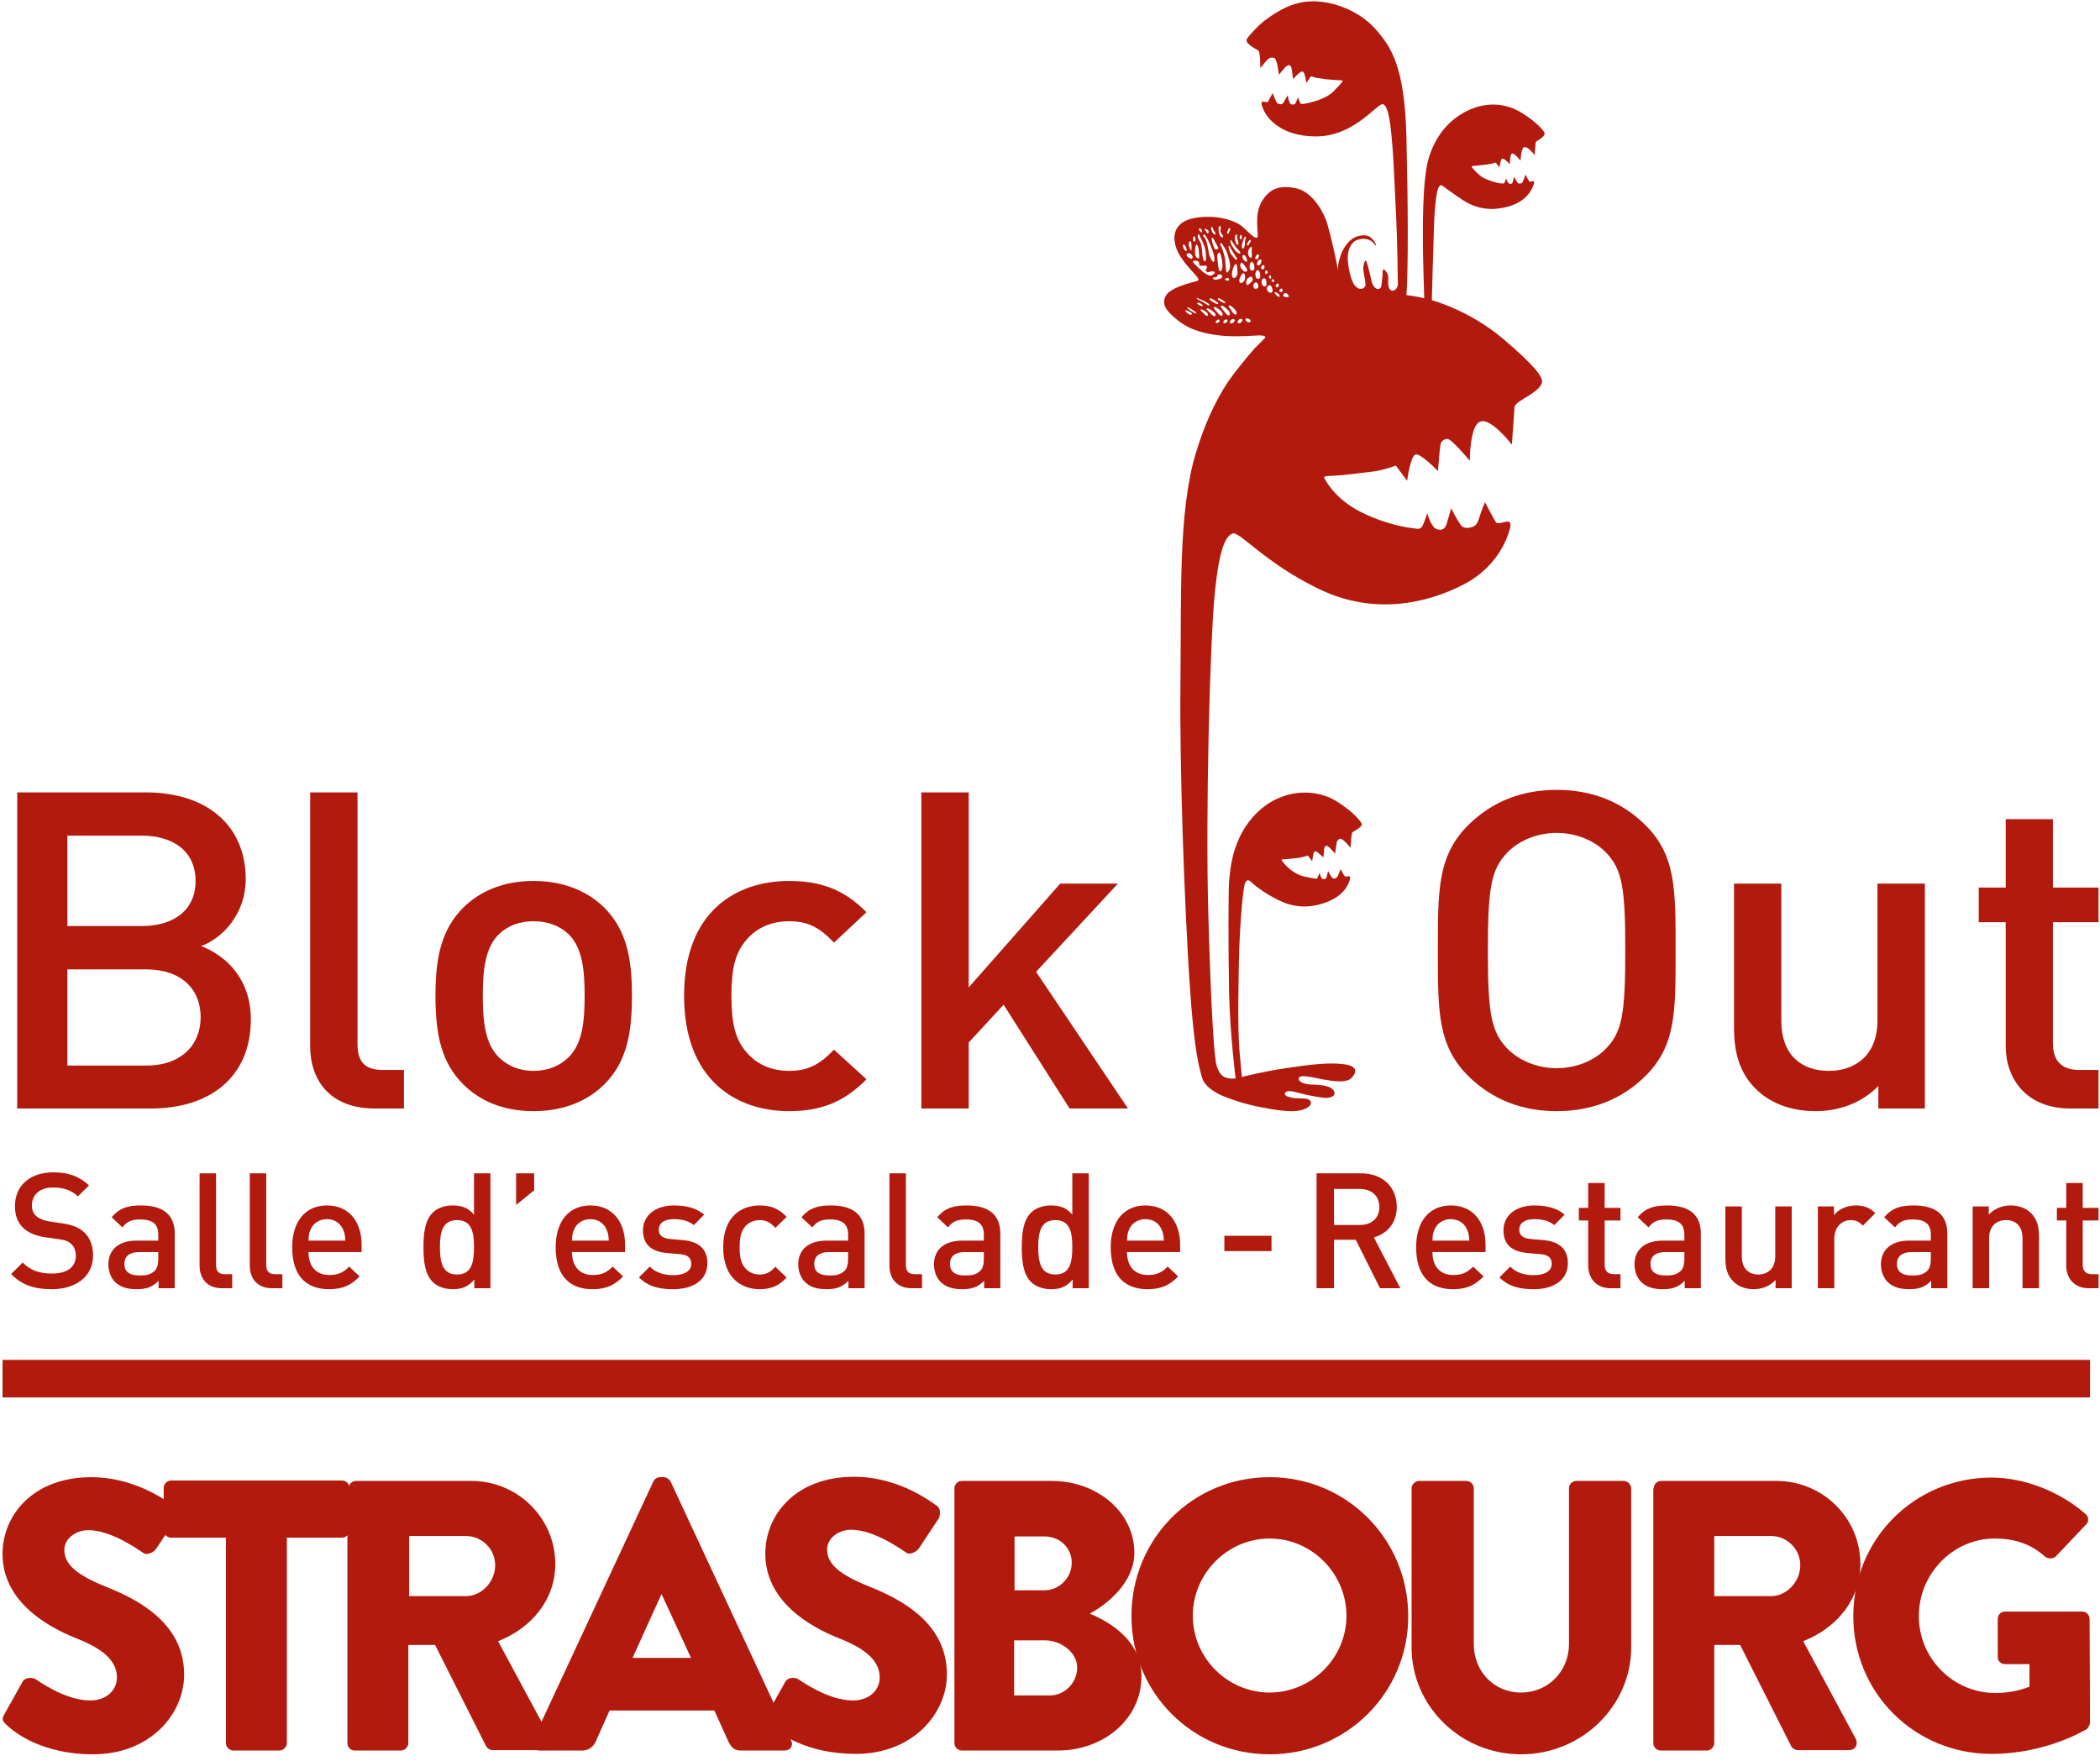 <?xml version="1.0" encoding="UTF-8" standalone="no"?><!DOCTYPE svg PUBLIC "-//W3C//DTD SVG 1.1//EN" "http://www.w3.org/Graphics/SVG/1.1/DTD/svg11.dtd"><svg width="100%" height="100%" viewBox="0 0 503 422" version="1.1" xmlns="http://www.w3.org/2000/svg" xmlns:xlink="http://www.w3.org/1999/xlink" xml:space="preserve" xmlns:serif="http://www.serif.com/" style="fill-rule:evenodd;clip-rule:evenodd;stroke-linejoin:round;stroke-miterlimit:2;"><rect id="strasbourg" x="0.607" y="0.314" width="502.042" height="421.412" style="fill:none;"/><clipPath id="_clip1"><rect x="0.607" y="0.314" width="502.042" height="421.412"/></clipPath><g clip-path="url(#_clip1)"><rect x="0.607" y="325.814" width="500" height="9" style="fill:#b31a0e;"/><g><path d="M1.107,410.614l4.3,-7.7c0.7,-1.2 2.5,-1 3.1,-0.6c0.4,0.2 7,5.1 13.1,5.1c3.7,0 6.4,-2.3 6.4,-5.5c0,-3.9 -3.2,-6.8 -9.5,-9.3c-7.9,-3.1 -17.9,-9.3 -17.9,-20.3c0,-9.1 7.1,-18.4 21.3,-18.4c9.6,0 17,4.9 19.7,6.9c1.1,0.6 0.9,2.3 0.6,3l-4.7,7.1c-0.6,1 -2.3,1.8 -3.1,1.2c-0.8,-0.5 -7.6,-5.5 -13.2,-5.5c-3.3,0 -5.8,2.2 -5.8,4.7c0,3.4 2.8,6 10.1,8.9c7.2,2.9 18.6,8.5 18.6,21c0,9.5 -8.2,19.1 -21.8,19.1c-12,0 -18.6,-5 -20.8,-7.1c-0.9,-0.9 -1.2,-1.3 -0.4,-2.6Z" style="fill:#b31a0e;fill-rule:nonzero;"/><path d="M54.207,368.414l-13.2,0c-1,0 -1.8,-0.8 -1.8,-1.8l0,-10.1c0,-0.9 0.7,-1.8 1.8,-1.8l40.9,0c1,0 1.8,0.8 1.8,1.8l0,10.1c0,0.9 -0.7,1.8 -1.8,1.8l-13.2,0l0,49.2c0,0.9 -0.8,1.8 -1.8,1.8l-11,0c-0.9,0 -1.8,-0.8 -1.8,-1.8l0,-49.2l0.1,0Z" style="fill:#b31a0e;fill-rule:nonzero;"/><path d="M83.507,356.614c0,-0.9 0.7,-1.8 1.8,-1.8l27.6,0c11.1,0 20.1,8.9 20.1,19.9c0,8.5 -5.6,15.3 -13.7,18.5l12.6,23.4c0.6,1.2 0,2.7 -1.6,2.7l-12.3,0c-0.7,0 -1.3,-0.5 -1.5,-0.8l-12.3,-24.4l-6.4,0l0,23.5c0,0.9 -0.8,1.8 -1.8,1.8l-11,0c-1,0 -1.8,-0.8 -1.8,-1.8l0,-61l0.3,0Zm28.1,25.8c3.8,0 7,-3.5 7,-7.4c0,-3.9 -3.2,-7 -7,-7l-13.6,0l0,14.4l13.6,0Z" style="fill:#b31a0e;fill-rule:nonzero;"/><path d="M127.607,417.014l28.9,-62.1c0.3,-0.6 0.9,-1 1.6,-1l0.9,0c0.6,0 1.3,0.5 1.6,1l28.9,62.1c0.6,1.2 -0.2,2.4 -1.6,2.4l-10.3,0c-1.7,0 -2.4,-0.6 -3.2,-2.3l-3.3,-7.3l-25.1,0l-3.3,7.4c-0.5,1.1 -1.5,2.2 -3.3,2.2l-10.1,0c-1.5,0 -2.3,-1.2 -1.7,-2.4Zm37.9,-19.8l-7,-15.2l-0.1,0l-6.9,15.2l14,0Z" style="fill:#b31a0e;fill-rule:nonzero;"/><path d="M183.807,410.614l4.3,-7.7c0.7,-1.2 2.5,-1 3.1,-0.6c0.4,0.2 7,5.1 13.1,5.1c3.7,0 6.4,-2.3 6.4,-5.5c0,-3.9 -3.2,-6.8 -9.5,-9.3c-7.9,-3.1 -17.9,-9.3 -17.9,-20.4c0,-9.1 7.1,-18.4 21.3,-18.4c9.6,0 17,4.9 19.7,6.9c1.1,0.6 0.9,2.3 0.6,3l-4.7,7.1c-0.6,1 -2.3,1.8 -3.1,1.2c-0.8,-0.5 -7.6,-5.5 -13.2,-5.5c-3.3,0 -5.8,2.2 -5.8,4.7c0,3.4 2.8,6 10.1,8.9c7.2,2.9 18.6,8.5 18.6,21c0,9.5 -8.2,19.1 -21.8,19.1c-12,0 -18.6,-5 -20.8,-7.1c-0.8,-0.8 -1.1,-1.2 -0.4,-2.5Z" style="fill:#b31a0e;fill-rule:nonzero;"/><path d="M228.607,356.614c0,-0.9 0.7,-1.8 1.8,-1.8l21.5,0c10.9,0 19.8,7.5 19.8,17.2c0,7.1 -6.4,12.3 -10.7,14.6c4.9,2 12.4,6.5 12.4,15c0,10.3 -9.1,17.8 -20.1,17.8l-22.9,0c-1,0 -1.8,-0.8 -1.8,-1.8l0,-61Zm21.6,24.4c3.5,0 6.5,-3 6.5,-6.6c0,-3.6 -2.9,-6.3 -6.5,-6.3l-7.2,0l0,12.9l7.2,0Zm1.2,25.2c3.6,0 6.6,-3 6.6,-6.7c0,-3.7 -4,-6.5 -7.6,-6.5l-7.5,0l0,13.2l8.5,0Z" style="fill:#b31a0e;fill-rule:nonzero;"/><path d="M304.107,353.914c18.4,0 33.2,14.8 33.2,33.3c0,18.4 -14.8,33.1 -33.2,33.1c-18.4,0 -33.1,-14.7 -33.1,-33.1c0,-18.5 14.6,-33.3 33.1,-33.3Zm0,51.6c10.1,0 18.4,-8.3 18.4,-18.4c0,-10.1 -8.3,-18.5 -18.4,-18.5c-10.1,0 -18.4,8.4 -18.4,18.5c0,10.1 8.3,18.4 18.4,18.4Z" style="fill:#b31a0e;fill-rule:nonzero;"/><path d="M338.107,356.614c0,-0.9 0.8,-1.8 1.8,-1.8l11.3,0c1,0 1.8,0.8 1.8,1.8l0,37.3c0,6.5 4.8,11.6 11.3,11.6c6.6,0 11.5,-5.2 11.5,-11.6l0,-37.3c0,-0.9 0.7,-1.8 1.8,-1.8l11.3,0c0.9,0 1.8,0.8 1.8,1.8l0,38.1c0,14 -11.8,25.6 -26.4,25.6c-14.5,0 -26.2,-11.6 -26.2,-25.6l0,-38.1Z" style="fill:#b31a0e;fill-rule:nonzero;"/><path d="M396.107,356.614c0,-0.9 0.7,-1.8 1.8,-1.8l27.6,0c11.1,0 20.1,8.9 20.1,19.9c0,8.5 -5.6,15.3 -13.7,18.5l12.6,23.4c0.6,1.2 0,2.7 -1.6,2.7l-12.3,0c-0.7,0 -1.3,-0.5 -1.5,-0.8l-12.3,-24.4l-6.2,0l0,23.5c0,0.9 -0.8,1.8 -1.8,1.8l-11,0c-1,0 -1.8,-0.8 -1.8,-1.8l0,-61l0.1,0Zm28.1,25.8c3.8,0 7,-3.5 7,-7.4c0,-3.9 -3.2,-7 -7,-7l-13.6,0l0,14.4l13.6,0Z" style="fill:#b31a0e;fill-rule:nonzero;"/><path d="M477.007,354.014c7.7,0 16.2,3.2 22.5,8.7c0.8,0.6 0.9,1.8 0.2,2.5l-7.3,7.7c-0.7,0.6 -1.8,0.6 -2.5,0.1c-3.5,-3.2 -7.6,-4.4 -12.1,-4.4c-10.1,0 -18.2,8.5 -18.2,18.6c0,10.1 8.2,18.4 18.3,18.4c2.7,0 5.4,-0.4 8.2,-1.5l0,-5.4l-5.8,0c-1,0 -1.8,-0.7 -1.8,-1.7l0,-9.1c0,-1 0.7,-1.8 1.8,-1.8l18.5,0c0.9,0 1.7,0.8 1.7,1.8l0.1,24.8c0,0.5 -0.4,1.2 -0.7,1.5c0,0 -9.5,6 -22.9,6c-18.4,0 -33.1,-14.6 -33.1,-33c0,-18.5 14.7,-33.2 33.1,-33.2Z" style="fill:#b31a0e;fill-rule:nonzero;"/></g><g id="logo-total" serif:id="logo total"><g id="logo"><path d="M35.039,232.254l-18.895,0l0,23.045l18.895,0c8.34,0 13.023,-4.925 13.023,-11.606c0,-6.731 -4.683,-11.439 -13.023,-11.439m-1.096,-32.04l-17.799,0l0,21.656l17.799,0c7.655,0 12.898,-3.782 12.898,-10.802c0,-7.05 -5.243,-10.854 -12.898,-10.854m2.221,65.372l-32.041,0l0,-75.735l30.82,0c14.681,0 23.918,8 23.918,20.773c0,8.172 -5.34,14.049 -10.678,16.05c6.121,2.363 11.9,7.994 11.9,17.556c0,13.918 -9.901,21.356 -23.919,21.356" style="fill:#b31a0e;fill-rule:nonzero;"/><path d="M89.754,265.587c-10.803,0 -15.459,-6.899 -15.459,-14.873l0,-60.863l11.337,0l0,60.206c0,4.145 1.537,6.287 6.097,6.287l5.025,0l0,9.243l-7,0Z" style="fill:#b31a0e;fill-rule:nonzero;"/><path d="M136.131,223.769c-2.125,-1.999 -5,-3.046 -8.343,-3.046c-3.339,0 -6.116,1.047 -8.238,3.046c-3.439,3.319 -3.903,8.949 -3.903,14.802c0,5.875 0.464,11.486 3.903,14.798c2.122,2.052 4.899,3.197 8.238,3.197c3.343,0 6.218,-1.145 8.343,-3.197c3.46,-3.312 3.9,-8.923 3.9,-14.798c0,-5.853 -0.44,-11.483 -3.9,-14.802m8.582,36.061c-3.683,3.66 -9.244,6.388 -16.925,6.388c-7.678,0 -13.115,-2.728 -16.797,-6.388c-5.339,-5.289 -6.683,-12.09 -6.683,-21.259c0,-9.044 1.344,-15.802 6.683,-21.144c3.682,-3.607 9.119,-6.36 16.797,-6.36c7.681,0 13.242,2.753 16.925,6.36c5.341,5.342 6.656,12.1 6.656,21.144c0,9.169 -1.315,15.97 -6.656,21.259" style="fill:#b31a0e;fill-rule:nonzero;"/><path d="M188.993,266.218c-12.655,0 -25.139,-7.434 -25.139,-27.646c0,-20.217 12.484,-27.504 25.139,-27.504c7.778,0 13.213,2.121 18.551,7.485l-7.778,7.293c-3.559,-3.733 -6.312,-5.123 -10.773,-5.123c-4.364,0 -8.023,1.682 -10.463,4.754c-2.485,3.05 -3.339,6.827 -3.339,13.095c0,6.292 0.854,10.191 3.339,13.212c2.44,3.076 6.099,4.782 10.463,4.782c4.461,0 7.214,-1.413 10.773,-5.075l7.778,7.096c-5.338,5.388 -10.773,7.631 -18.551,7.631" style="fill:#b31a0e;fill-rule:nonzero;"/><path d="M256.19,265.587l-15.799,-24.868l-8.363,9.044l0,15.824l-11.343,0l0,-75.736l11.343,0l0,46.721l21.918,-24.872l13.828,0l-19.61,21.139l22.021,32.748l-13.995,0Z" style="fill:#b31a0e;fill-rule:nonzero;"/><path d="M384.662,204.24c-2.779,-2.879 -7.142,-4.682 -11.797,-4.682c-4.661,0 -9.001,1.803 -11.803,4.682c-3.879,4.045 -4.683,8.288 -4.683,23.504c0,15.216 0.804,19.459 4.683,23.509c2.802,2.849 7.142,4.678 11.803,4.678c4.655,0 9.018,-1.829 11.797,-4.678c3.878,-4.05 4.632,-8.293 4.632,-23.509c0,-15.216 -0.754,-19.459 -4.632,-23.504m9.097,53.908c-5.44,5.221 -12.436,8.07 -20.894,8.07c-8.464,0 -15.368,-2.849 -20.828,-8.07c-7.753,-7.434 -7.632,-15.822 -7.632,-30.404c0,-14.555 -0.121,-22.969 7.632,-30.408c5.46,-5.238 12.364,-8.092 20.828,-8.092c8.458,0 15.454,2.854 20.894,8.092c7.776,7.439 7.585,15.853 7.585,30.408c0,14.582 0.191,22.97 -7.585,30.404" style="fill:#b31a0e;fill-rule:nonzero;"/><path d="M449.909,265.587l0,-5.39c-3.9,4 -9.314,6.021 -15.018,6.021c-5.802,0 -10.558,-1.823 -13.901,-4.899c-4.338,-4.024 -5.652,-9.116 -5.652,-15.166l0,-34.453l11.333,0l0,32.847c0,8.409 5,12.02 11.364,12.02c6.317,0 11.657,-3.732 11.657,-12.02l0,-32.847l11.362,0l0,53.887l-11.145,0Z" style="fill:#b31a0e;fill-rule:nonzero;"/><path d="M495.871,265.587c-10.58,0 -15.459,-7.218 -15.459,-14.969l0,-29.677l-6.458,0l0,-8.292l6.458,0l0,-16.384l11.314,0l0,16.384l10.923,0l0,8.292l-10.923,0l0,29.116c0,3.974 2.025,6.287 6.242,6.287l4.681,0l0,9.243l-6.778,0Z" style="fill:#b31a0e;fill-rule:nonzero;"/><path d="M308.71,71.061c0.05,0.209 -0.829,0.159 -1.143,0c-0.343,-0.146 -0.197,-0.574 0,-0.682c0.142,-0.184 0.386,-0.28 0.753,0c0.121,0.083 0.39,0.452 0.39,0.682m-1.607,-1.803c0.07,0.133 0.292,0.401 -0.05,0.624c-0.364,0.217 -0.536,0 -0.637,-0.127c-0.071,-0.121 0.197,-0.573 0.491,-0.632c0,0 0.095,0.027 0.196,0.135m-0.586,1.744c0,0.096 -0.101,0.096 -0.317,0.096c-0.193,-0.037 -0.905,-0.778 -0.905,-0.903c-0.024,-0.121 -0.024,-0.294 0.418,-0.121c0.415,0.196 0.804,0.502 0.804,0.928m-1.661,-4.124c0.293,0.074 0.515,0.488 0.343,0.61c-0.218,0.1 -0.489,0.051 -0.585,-0.096c-0.121,-0.147 0.096,-0.514 0.242,-0.514m-0.486,1.564c0.198,0.146 0.658,1.096 0.34,1.51c-0.319,0.464 -0.9,0.038 -1.168,-0.377c-0.273,-0.425 0.026,-0.891 0.219,-1.086c0.221,-0.193 0.439,-0.173 0.609,-0.047m-1.025,-0.452c0.076,0.306 -0.076,0.744 -0.655,0.572c-0.562,-0.183 -0.562,-1.17 -0.441,-1.489c0.097,-0.267 0.415,-0.438 0.636,-0.388c0.191,0.084 0.191,0.193 0.289,0.292c0.121,0.07 0.171,0.745 0.171,1.013m-0.95,-3.452c-0.317,0.025 -0.393,-0.364 -0.292,-0.636c0.071,-0.243 0.364,-0.435 0.587,-0.388c0.12,0.074 0.195,0.22 0.195,0.463c0,0.294 -0.195,0.523 -0.49,0.561m-0.317,-1.619c-0.122,0.427 -0.415,0.695 -0.732,0.657c-0.389,0 -0.269,-0.623 -0.076,-0.962c0.175,-0.318 0.59,-0.561 0.808,-0.381c0.096,0.088 0.075,0.272 0,0.686m-0.267,2.695c0.049,0.339 0.191,1.192 -0.44,1.192c-0.637,-0.037 -0.662,-0.779 -0.682,-1.147c-0.025,-0.351 0.293,-0.949 0.536,-0.949c0.317,0 0.565,0.598 0.586,0.904m-0.465,2.682c0.05,0.083 0.196,0.827 -0.485,0.886c-0.658,0.113 -0.658,-0.657 -0.658,-0.866c0,-0.166 0.34,-0.681 0.561,-0.657c0.436,0 0.537,0.453 0.582,0.637m-1.581,-1.981c0.288,0.186 0.438,0.675 0.142,1.027c-0.294,0.342 -0.976,1.037 -1.217,0.954c-0.243,-0.184 -0.341,-1.223 0.169,-1.586c0.513,-0.395 0.634,-0.537 0.906,-0.395m-0.197,10.512c0,0.158 -0.075,0.412 -0.44,0.412c-0.364,-0.019 -0.757,-0.363 -0.779,-0.534c-0.048,-0.185 -0.099,-0.389 0.389,-0.415c0.269,-0.051 0.805,0.343 0.83,0.537m-1,-11.791c-0.536,0.234 -0.853,-0.205 -1.294,-0.765c-0.437,-0.537 -0.075,-1.318 0.072,-1.352c0.271,-0.038 0.612,0.548 0.857,0.841c0.168,0.281 0.874,1.051 0.365,1.276m-0.758,0.418c0.415,0.122 0.415,0.62 0.393,1.193c-0.051,0.573 -0.463,1.159 -0.974,1.159c-0.54,-0.026 -0.418,-0.759 -0.221,-1.305c0.191,-0.574 0.656,-1.11 0.802,-1.047m-0.241,11.251c0,0.292 -0.37,0.682 -0.637,0.707c-0.218,0.037 -0.485,0.1 -0.511,-0.281c-0.025,-0.192 0.416,-0.695 0.632,-0.727c0.221,-0.038 0.516,0 0.516,0.301m-1.22,-10.898c-0.196,0.438 -0.418,0.878 -0.953,0.756c-0.536,-0.183 -0.242,-1.586 -0.166,-1.878c0.115,-0.342 0.631,-2.071 0.996,-1.218c0.049,0.147 0.316,1.924 0.123,2.34m-0.609,8.291c0.681,0.733 0.535,1.314 0.121,1.268c-0.415,-0.038 -0.779,-0.808 -1.096,-1.234c-0.172,-0.231 -0.707,-0.837 -0.415,-0.937c0.268,-0.097 0.732,0.218 1.39,0.903m0,2.657c0,0.305 -0.395,0.657 -0.658,0.694c-0.222,0.063 -0.464,0.11 -0.539,-0.267c0,-0.21 0.44,-0.719 0.66,-0.746c0.218,0 0.537,0.027 0.537,0.319m-1.707,-2.56c0.752,0.732 0.656,1.401 0.193,1.363c-0.435,-0.046 -0.875,-0.828 -1.267,-1.267c-0.193,-0.268 -0.805,-0.878 -0.511,-1.02c0.292,-0.16 0.827,0.183 1.585,0.924m0,2.632c0,0.233 -0.368,0.56 -0.561,0.56c-0.222,0.05 -0.44,0.125 -0.464,-0.205c-0.049,-0.197 0.363,-0.599 0.56,-0.649c0.172,-0.013 0.465,0.025 0.465,0.294m-1.733,-2.449c0.732,0.683 0.659,1.307 0.269,1.293c-0.44,-0.038 -0.904,-0.757 -1.265,-1.113c-0.221,-0.267 -0.782,-0.803 -0.538,-0.975c0.241,-0.129 0.78,0.172 1.534,0.795m-0.171,2.449c0,0.233 -0.339,0.514 -0.511,0.56c-0.218,0.025 -0.414,0.087 -0.463,-0.244c0,-0.158 0.342,-0.547 0.534,-0.56c0.176,-0.025 0.44,0 0.44,0.244m-1.586,-2.218c0.783,0.572 0.761,1.146 0.343,1.146c-0.39,0 -0.903,-0.635 -1.268,-1c-0.217,-0.197 -0.804,-0.708 -0.585,-0.828c0.247,-0.147 0.757,0.096 1.51,0.682m-1.682,0.095c0.612,0.477 0.587,0.967 0.222,0.967c-0.292,0 -0.732,-0.551 -1.001,-0.821c-0.216,-0.179 -0.681,-0.559 -0.488,-0.718c0.172,-0.085 0.611,0.125 1.267,0.572m-1.827,-1.714c-0.511,-0.332 -0.172,-0.573 0.221,-0.428c0.339,0.147 0.95,0.536 0.827,0.733c-0.17,0.192 -0.757,-0.172 -1.048,-0.305m1.317,-0.465c-0.485,-0.33 -1.682,-0.866 -1.707,-0.986c-0.045,-0.122 0.025,-0.148 0.025,-0.148c0.44,0.121 2.997,1.205 2.997,1.632c-0.048,0.464 -0.729,-0.173 -1.315,-0.498m-3.267,1.376c0.435,0.294 1.636,0.976 1.458,1.16c-0.142,0.179 -0.802,-0.268 -1.216,-0.537c-0.191,-0.146 -1.071,-0.718 -0.974,-0.807c0.121,-0.134 0.292,-0.084 0.732,0.184m0.051,0.892c0.438,0.205 0.463,0.657 -0.027,0.597c-0.489,-0.024 -1.317,-0.832 -1.171,-1c0.146,-0.17 0.808,0.219 1.198,0.403m2.12,-10.45c-1.217,-1.155 -1.954,-1.78 -1.217,-1.875c0.682,-0.076 1.166,0.179 1.166,0.451c0.025,0.318 -0.025,0.619 0.294,0.74c0.318,0.113 1.509,-0.167 1.56,0.147c0.025,0.344 0.025,0.573 -0.197,0.694c-0.243,0.147 0.127,0.72 0.489,0.72c0.37,-0.033 0.44,-0.121 0.561,-0.146c0.344,-0.07 0.929,-0.097 1.051,0.146c0.121,0.197 -0.466,0.769 -0.979,0.82c-0.535,0.034 -1.511,-0.501 -2.728,-1.697m-2.903,-3.536c0.584,-0.499 1.388,0.392 1.316,0.857c-0.07,0.486 -0.387,0.414 -0.948,0.047c-0.541,-0.326 -0.637,-0.708 -0.368,-0.904m-0.097,-0.875c0.025,0.426 -0.267,0.158 -0.586,-0.121c-0.216,-0.293 -0.561,-1.223 -0.216,-1.247c0.338,-0.022 0.776,0.903 0.802,1.368m0.51,-1.114c-0.096,-0.376 0.097,-1.083 0.247,-1.033c0.389,0.096 0.314,0.268 0.339,0.536c0.05,0.267 0.072,1.256 0,1.657c-0.05,0.38 -0.536,-0.779 -0.586,-1.16m1.217,-0.937c-0.242,-0.096 -0.287,-0.987 -0.07,-1.192c0.197,-0.221 0.342,0 0.414,0.536c0,0.477 -0.12,0.706 -0.344,0.656m0.272,2.926c-0.12,-0.95 0.146,-1.804 0.193,-2.035c0.05,-0.23 0.197,-0.255 0.273,-0.133c0.142,0.192 0.414,0.903 0.414,1.415c0,0.51 0.216,1.853 0,1.853c-0.272,0 -0.757,-0.147 -0.88,-1.1m0.633,-4.096c0,-0.315 0.147,-1.047 0.438,-0.288c0.294,0.706 1.268,2.311 1.466,3.935c0.023,0.327 0.216,2.084 -0.122,2.23c-0.343,0.146 -0.612,-0.669 -0.685,-1.781c-0.098,-1.168 -0.193,-2.219 -0.462,-2.716c-0.267,-0.476 -0.584,-0.962 -0.635,-1.38m0.342,-1.582c-0.095,-0.197 -0.05,-0.427 0.096,-0.439c0.146,0 0.294,0.109 0.441,0.279c0.1,0.172 0.242,0.595 0.1,0.695c-0.173,0.109 -0.541,-0.405 -0.637,-0.535m0.929,1.339c-0.101,-0.293 0.289,-0.293 0.435,-0.193c0.414,0.289 2.369,4.313 2.293,5.875c-0.046,1.546 -0.975,-0.294 -1.147,-0.804c-0.193,-0.489 -0.459,-2.415 -0.732,-3.377c-0.291,-0.967 -0.726,-1.234 -0.849,-1.501m0.486,-1.339c-0.121,-0.075 -0.197,-0.439 0.17,-0.292c0.244,0.095 0.709,0.388 0.709,0.656c0.023,0.268 -0.268,0.636 -0.44,0.28c-0.222,-0.355 -0.342,-0.574 -0.439,-0.644m1.636,0.289c-0.151,-0.498 -0.272,-0.83 -0.176,-0.925c0.101,-0.122 0.317,-0.193 0.343,0.025c0.049,0.172 0.221,0.681 0.393,0.878c0.218,0.168 0.464,0.779 0.193,0.779c-0.267,0 -0.537,-0.268 -0.753,-0.757m0.727,2.463c0.197,0.491 0.954,1.465 0.783,1.661c-0.172,0.192 -0.685,0.62 -1.024,-0.296c-0.415,-0.925 -0.662,-2.244 -0.486,-2.289c0.216,-0.025 0.536,0.39 0.727,0.924m0.611,4.231c-0.241,-1.305 0.343,-1.728 0.536,-1.548c0.222,0.17 0.586,1.586 0.656,2.745c0.051,1.133 -0.312,1.84 -0.656,1.644c-0.364,-0.219 -0.489,-2.485 -0.536,-2.841m0.293,-6.741c-0.146,-1.318 0.243,-1.375 0.414,-1.121c0.146,0.243 0.025,0.498 0,0.949c0,0.465 0.173,0.733 0.441,1.038c0.242,0.268 0.363,0.72 -0.147,0.599c-0.465,-0.147 -0.658,-1.139 -0.708,-1.465m2.147,0.682c-0.294,0.076 -0.051,-0.732 0.095,-0.95c0.197,-0.242 0.026,-0.451 0.272,-0.463c0.386,-0.052 0.264,0.329 0.118,0.609c-0.146,0.315 -0.193,0.683 -0.485,0.804m0.853,4.904c-0.368,-0.49 -0.59,-1.439 -0.66,-1.795c-0.025,-0.39 0.367,-0.231 0.413,0.063c0.075,0.267 0.681,1.242 1.267,2.121c0.592,0.853 0.344,0.828 0.177,0.887c-0.177,0.063 -0.979,-0.988 -1.197,-1.276m-0.293,2.535c0.121,0.804 -0.414,1.816 -0.757,1.816c-0.268,0 -0.389,-2.803 -0.389,-3.109c-0.072,-0.622 -0.706,-2.853 -1.071,-3.355c-0.294,-0.472 -0.025,-0.842 0.269,-0.452c0.338,0.426 1.07,1.54 1.388,2.611c0.339,1.075 0.485,1.706 0.56,2.489m-0.392,3.728c-0.289,0.025 -0.608,0 -0.754,-0.184c-0.146,-0.158 0.193,-0.427 0.488,-0.447c0.513,-0.026 0.583,0.561 0.266,0.631m-1.683,5.07c-0.317,-0.179 -0.854,-0.535 -0.854,-0.605c-0.024,-0.076 0.176,-0.268 0.176,-0.268c0.361,0.095 1.677,0.873 1.677,1.108c0,0.23 -0.681,-0.062 -0.999,-0.235m-1.51,-5.287c-0.49,-0.013 -0.612,-0.44 -0.439,-0.502c0.222,-0.035 0.952,-0.084 0.952,-0.268c0,-0.193 0.193,-0.51 0.537,-0.51c0.242,-0.014 0.727,0.121 0.657,0.657c-0.121,0.475 -1.268,0.623 -1.707,0.623m-1.122,4.447c0.44,0.113 1.904,1 1.904,1.28c-0.025,0.293 -0.757,-0.046 -1.126,-0.267c-0.338,-0.219 -0.95,-0.633 -0.969,-0.682c-0.031,-0.096 0.191,-0.331 0.191,-0.331m4.854,-13.25c-0.026,-0.269 -0.147,-0.682 0,-0.707c0.12,-0.063 0.438,0.536 0.58,0.707c0.202,0.342 0.516,0.803 0.688,1.025c0.268,0.293 0.854,0.974 0.975,1.083c0.12,0.159 0.191,0.499 -0.197,0.426c-0.364,-0.07 -0.854,-0.572 -1.168,-1c-0.298,-0.425 -0.832,-1.292 -0.878,-1.534m1.026,-0.975c-0.076,-0.452 0.095,-1 0.388,-1.05c0.242,0 0.122,0.413 0.122,0.598c0.048,0.229 0.095,0.695 0.191,0.891c0.126,0.159 0.294,1 -0.045,1c-0.364,0.021 -0.586,-0.962 -0.656,-1.439m1.141,-0.268c0,-0.331 0.076,-0.515 0.151,-0.534c0.116,-0.076 0.217,-0.294 0.263,-0.148c0.051,0.154 0.197,0.828 0.074,0.95c-0.171,0.205 -0.488,0.085 -0.488,-0.268m0.561,2.389c-0.193,-0.393 0.267,-1.682 0.368,-1.999c0.097,-0.256 0.217,-0.415 0.291,-0.612c0.123,-0.171 0.295,0.038 0.295,0.159c-0.076,0.089 -0.172,0.536 -0.222,0.77c-0.022,0.217 -0.022,0.804 -0.121,1.301c-0.098,0.527 -0.364,0.796 -0.611,0.381m1.075,2.51c0.122,0.465 0.338,1.097 -0.219,0.791c-0.589,-0.267 -0.806,-1.154 -0.78,-1.301c0.048,-0.101 0.171,-0.247 0.339,-0.268c0.221,0 0.539,0.352 0.66,0.778m0.461,-3.084c-0.098,0.059 -0.537,0.122 -0.291,-0.38c0.193,-0.511 0.536,-0.962 0.805,-0.899c0.146,0.072 0.025,0.388 -0.171,0.657c-0.148,0.268 -0.32,0.535 -0.343,0.622m0.464,0.5c0.221,-0.193 0.414,-0.18 0.342,0.17c-0.045,0.292 0,1.173 0,1.415c0.05,0.266 0.097,0.84 -0.292,0.903c-0.197,0.025 -0.491,-0.33 -0.612,-0.953c-0.072,-0.683 0.293,-1.315 0.562,-1.535m0.342,3.462c0.269,0 0.561,0.612 0.585,0.951c0.026,0.292 0.193,1.146 -0.462,1.146c-0.658,-0.02 -0.658,-0.757 -0.658,-1.097c-0.026,-0.388 0.268,-1 0.535,-1m1.026,-0.622c-0.294,0 -0.197,-0.497 -0.025,-0.791c0.171,-0.28 0.51,-0.49 0.656,-0.318c0.122,0.075 0.095,0.242 0,0.574c-0.071,0.33 -0.339,0.573 -0.631,0.535m2.243,3.502c-0.148,-0.075 -0.051,-0.54 0,-0.732c0,-0.113 0.165,-0.051 0.241,-0.071c0.102,0 0.344,0.263 0.344,0.459c0,0.147 -0.344,0.389 -0.585,0.344m0.853,0.728c-0.051,-0.147 0.095,-0.389 0.317,-0.353c0.219,0.038 0.294,0.745 0.072,0.78c-0.243,0.037 -0.364,-0.23 -0.389,-0.427m1.61,2.22c-0.124,-0.266 0.265,-0.643 0.536,-0.636c0.217,0.064 0.313,0.599 0.07,0.808c-0.242,0.193 -0.46,0.121 -0.606,-0.172m-5.099,14.945c-0.975,1.121 -2.56,3 -3.46,4.172c-0.855,1.192 -6.414,6.974 -10.608,20.982c-4.215,13.995 -3.413,34.307 -3.656,55.296c-0.222,21.041 0.975,52.18 2.118,70.348c1.147,18.237 2.463,21.579 3.024,23.772c0.586,2.241 3.269,3.948 6.464,5.074c3.193,1.143 5.824,1.85 9.996,2.557c4.171,0.687 6.706,0.732 8.414,-0.121c1.732,-0.83 1.413,-1.875 0.56,-2.218c-0.878,-0.343 -2.344,-0.05 -4.024,-0.393c-1.657,-0.339 -1.879,-0.951 -1.22,-1.384c0.634,-0.416 2.073,0 3.511,0.389c1.466,0.389 4.243,0.923 5.606,1.045c1.365,0.096 3.173,-0.389 2.173,-1.85c-1.026,-1.346 -4.243,-1.27 -5.415,-1.346c-1.121,0 -3.096,-0.556 -2.874,-1.511c0.243,-0.949 3.168,-0.242 5.557,0.248c2.389,0.439 5.755,0.999 7.025,-0.248c1.265,-1.288 1.802,-2.925 -1.929,-3.363c-3.732,-0.49 -8.556,0.217 -13.8,0.976c-5.266,0.755 -10.459,2.098 -10.459,2.098c0,0 -0.051,-0.32 -0.584,-6.22c-0.491,-5.85 -0.218,-17.021 -0.122,-22.137c0.072,-5.222 0.804,-16.024 1.387,-17.852c0.612,-1.803 1.436,-0.486 1.997,-0.072c0.54,0.49 3.612,2.95 7.439,4.51c3.808,1.511 7.949,1.097 11.585,-0.757c3.606,-1.853 4.167,-4.753 4.217,-5.121c0.047,-0.338 -0.05,-0.531 -0.415,-0.435c-0.418,0.022 -0.71,0.168 -0.903,-0.05c-0.192,-0.171 -0.954,-1.682 -0.954,-1.682c0,0 -0.384,0.951 -0.656,1.636c-0.269,0.556 -0.824,0.774 -1.217,0.556c-0.39,-0.193 -1.122,-1.707 -1.122,-1.707c0,0 -0.268,1.076 -0.414,1.562c-0.146,0.438 -0.732,0.438 -1.026,0.246c-0.267,-0.222 -0.631,-1.342 -0.631,-1.342c0,0 -0.464,1.145 -0.54,1.241c-0.075,0.171 -0.075,0.247 -3.025,-0.388c-3.045,-0.657 -4.994,-3.218 -5.334,-3.657c-0.369,-0.464 -0.151,-0.415 0.141,-0.464c0.32,0 2.076,-0.172 3.657,-0.344c1.536,-0.267 2.318,-0.581 2.318,-0.581l1.027,1.363c0,0 0.196,-1.363 0.291,-1.732c0.071,-0.459 0.39,-0.753 0.632,-0.631c0.246,0.045 1.758,1.465 1.758,1.465c0,0 0.171,-1.587 0.196,-1.955c0.02,-0.439 0.07,-0.707 0.536,-0.828c0.414,-0.172 2.069,1.878 2.069,1.878c0,0 0.269,-1.807 0.367,-2.465c0.048,-0.657 0.634,-1.388 1.245,-1.023c0.657,0.317 2.121,2.095 2.121,2.095c0,0 0.026,-1.193 0.168,-2.535c0.146,-1.39 0.202,-1.142 1.245,-1.803c1.052,-0.657 1.315,-1.122 1.27,-1.364c-0.072,-0.294 -1.537,-2.682 -6.268,-5.585c-4.733,-2.879 -12.773,-3.098 -18.849,2.877c-6.069,5.904 -6.413,13.827 -6.68,16.505c-0.193,2.707 -0.193,16.606 0,26.849c0.267,10.242 1.56,20.286 1.56,20.286c-3.388,0.368 -4.02,-1.463 -4.557,-3.121c-0.539,-1.706 -1.296,-12.019 -1.978,-36.21c-0.706,-24.137 0.393,-64.929 1.515,-76.534c1.121,-11.632 2.753,-14.071 4.293,-14.682c1.581,-0.682 7.776,7.096 20.727,13.313c12.968,6.268 25.646,3.585 34.791,-1.197c9.091,-4.776 10.919,-13.089 11.021,-13.773c0.146,-0.682 -0.047,-1.439 -1.126,-1.145c-1.067,0.292 -1.995,0.388 -2.192,0.292c-0.193,-0.072 -2.757,-4.975 -2.757,-4.975c-1.73,3.757 -1.314,5.465 -3.219,5.976c-1.924,0.536 -2.434,-0.294 -2.802,-0.83c-0.414,-0.509 -2.096,-3.706 -2.096,-3.706c0,0 -0.682,2.536 -1.097,3.803c-0.439,1.269 -1.271,1.635 -2.463,1.146c-1.194,-0.413 -2.172,-3.778 -2.172,-3.778c-1.439,4.607 -1.485,3.778 -3.974,3.535c-2.414,-0.318 -7.849,-1.509 -13.116,-4.464c-5.243,-2.995 -7.338,-7.02 -7.562,-7.534c-0.216,-0.461 1.102,-0.461 2.759,-0.531c1.657,-0.076 7.019,-0.733 9.433,-1.051c2.389,-0.368 4.95,-1.363 4.95,-1.363l2.708,3.656c0,0 0.756,-5.758 1.949,-6.267c1.17,-0.54 5.438,3.949 5.438,3.949c0,0 0.389,-5.097 0.561,-6.096c0.101,-1.024 0.732,-1.51 1.637,-1.635c0.949,-0.143 5.433,5.245 5.433,5.245c0,0 -0.07,-8.547 2.537,-9.404c2.636,-0.875 7.535,5.552 7.535,5.552c0,0 0.586,-8.18 0.636,-9.037c0.121,-0.875 1.851,-1.732 3.606,-2.85c1.756,-1.122 3.096,-2.342 2.999,-3.393c-0.146,-1.021 -1.024,-2.995 -9.262,-10.021c-8.217,-6.982 -17.146,-9.313 -17.146,-9.313c0,0 0.126,-5.216 0.196,-7.426c0.072,-2.179 0.197,-7.128 0.318,-10.466c0.098,-3.294 0.414,-6.686 0.804,-8.223c0.344,-1.535 0.855,-1.535 1.195,-1.339c0.291,0.219 2.607,1.976 5.022,3.535c2.415,1.536 5.732,2.792 10.561,1.536c4.797,-1.255 5.925,-4.35 6.261,-5.242c0.345,-0.865 0,-0.949 -0.336,-0.865c-0.345,0.073 -0.538,0.158 -0.662,0.012c-0.167,-0.122 -0.922,-1.586 -0.922,-1.586c0,0 -0.59,1.524 -0.735,1.816c-0.193,0.305 -0.903,0.502 -1.217,0.012c-0.32,-0.464 -0.783,-1.364 -0.783,-1.364c-0.434,1.682 -0.339,1.633 -0.925,1.733c-0.583,0.083 -0.999,-1.344 -0.999,-1.344c-0.414,1.293 -0.318,1.293 -1.243,1.222c-0.974,-0.051 -3.075,-0.732 -4.243,-1.367c-1.101,-0.595 -2.414,-2.122 -2.609,-2.39c-0.219,-0.243 -0.174,-0.402 0.195,-0.414c0.34,-0.026 2.314,-0.205 3.557,-0.389c1.246,-0.172 1.857,-0.464 1.857,-0.464l0.899,1.22c0,0 0.244,-1.928 0.637,-2.12c0.46,-0.197 1.848,1.338 1.848,1.338c0,0 0,-2.292 0.491,-2.56c0.514,-0.243 2.075,1.707 2.075,1.707c0,0 0.115,-2.853 0.777,-3.196c0.929,-0.435 2.611,1.903 2.611,1.903c0,0 0.193,-2.644 0.218,-2.925c0.026,-0.318 0.026,-0.318 0.853,-0.827c1.172,-0.807 1.267,-1.102 1.318,-1.44c0.072,-0.367 -1.587,-2.573 -5.51,-4.986c-3.954,-2.465 -8.657,-2.607 -12.975,-0.511c-4.339,2.121 -7.483,5.765 -9.216,11.104c-1.682,5.266 -1.46,17.982 -1.46,20.885c0,2.925 0.314,12.958 0.314,12.958c-1.559,-0.439 -4.243,-0.754 -4.243,-0.754c0.44,-7.548 0.37,-21.772 -0.025,-38.235c-0.463,-16.468 -3.56,-21.187 -7.485,-25.589c-3.9,-4.376 -10.191,-6.657 -15.07,-6.569c-4.873,0.059 -8.409,2.524 -10.554,3.985c-2.174,1.475 -4.537,4.17 -5.023,4.89c-0.535,0.745 0.365,1.339 0.755,1.719c0.221,0.218 1.413,0.9 1.903,1.192c0.489,0.247 0.489,4.242 0.489,4.242l1.096,-1.387c0.976,-1.186 1.41,-1.294 2.218,-1.059c0.758,0.229 1.121,4.008 1.121,4.008c0,0 0.273,-0.327 1.05,-1.243c0.804,-0.911 1.001,-1.122 1.606,-1c0.536,0.121 0.713,3.267 0.713,3.267l0.945,-0.924c0.928,-0.879 1.004,-0.904 1.464,-0.808c0.465,0.102 0.807,2.686 0.807,2.686c0,0 0.95,-1.418 1.046,-1.539c0.146,-0.121 0.415,0.025 0.925,0.196c0.491,0.159 1.883,0.293 2.903,0.46c1.051,0.113 3,0.21 3.611,0.248c0.632,0.024 -0.463,1.057 -2.049,2.707c-1.632,1.618 -4.512,2.338 -5.168,2.509c-0.66,0.197 -2.317,0.574 -2.56,0.416c-0.268,-0.219 -0.707,-1.586 -0.707,-1.586c0,0 -0.272,0.706 -0.536,1.343c-0.297,0.606 -1.074,0.46 -1.318,0.179c-0.267,-0.276 -0.662,-1.975 -0.662,-1.975c0,0 -0.509,0.942 -0.897,1.649c-0.39,0.719 -1.122,0.489 -1.486,0.28c-0.345,-0.209 -1.176,-2.472 -1.176,-2.472c0,0 -0.681,1.351 -1,1.85c-0.263,0.513 -0.142,0.342 -0.946,0.22c-0.852,-0.1 -0.953,0.218 -0.272,1.854c0.656,1.644 3.803,6.459 12.606,6.459c8.827,0 14.122,-7.288 15.804,-7.702c1.727,-0.418 2.241,6.912 2.51,10.154c0.291,3.339 0.63,12.079 0.878,16.798c0.266,4.733 0.414,15.313 0.414,16.237c-0.025,0.954 -1.001,1.821 -1.708,1.343c-0.732,-0.471 -0.636,-1.903 -0.585,-2.949c0,-1.05 -0.586,-1.598 -0.929,-1.949c-0.314,-0.368 -0.44,0.351 -0.44,0.752c0.026,0.395 -0.121,1.943 -0.288,3.1c-0.172,1.219 -1.879,1.193 -2.414,-1.393c-0.539,-2.535 -1,-3.995 -1.146,-4.364c-0.196,-0.329 -0.243,-0.329 -0.439,-0.024c-0.172,0.318 -0.339,1.241 -0.339,1.658c-0.026,0.426 0.434,2.576 0.535,3.684c0.12,1.034 -1.343,1.855 -2.515,0.415c-1.192,-1.439 -1.756,-5.197 -1.728,-6.778c0.025,-1.61 0.536,-2.733 1.147,-3.414c0.581,-0.685 1.536,-1.025 2.681,-1.025c1.169,-0.026 2.097,0.656 2.485,1.167c0.344,0.515 0.56,0.611 0.364,0.05c-0.191,-0.535 -0.561,-1.012 -1.338,-1.669c-0.757,-0.598 -3.707,-0.887 -5.732,1.912c-2.07,2.808 -1.974,6.025 -1.974,6.025c-0.656,-3.938 -1.904,-8.887 -2.535,-11.096c-0.608,-2.192 -3.34,-7.631 -7.411,-8.485c-4.1,-0.877 -6.464,0.064 -8.342,3.243c-1.824,3.184 -0.682,7.488 -0.949,8.339c-0.268,0.904 -1.682,-0.62 -3.561,-2.34c-1.924,-1.707 -6.46,-2.974 -11.287,-2.191c-4.778,0.752 -5.707,3.911 -4.733,6.944c0.903,3.075 4.414,6.242 5.121,7.256c0.733,1.012 -0.02,0.891 -0.853,1.159c-0.849,0.267 -5.656,1.376 -6.702,3.376c-1.026,1.986 0,3.548 3.07,5.961c3.121,2.414 6.803,3.197 10.486,3.56c3.701,0.319 8.07,-0.075 8.605,-0.075c0.536,-0.021 2.243,0 1.514,0.732l-2.417,2.414Z" style="fill:#b31a0e;fill-rule:nonzero;"/></g><g id="slogan"><path d="M20.049,295.15c-1.159,-1.045 -2.59,-1.663 -5.142,-2.05l-3.133,-0.463c-1.276,-0.194 -2.397,-0.658 -3.093,-1.277c-0.734,-0.657 -1.044,-1.547 -1.044,-2.552c0,-2.436 1.779,-4.292 5.027,-4.292c2.32,0 4.292,0.502 5.994,2.127l2.667,-2.63c-2.358,-2.204 -4.911,-3.132 -8.545,-3.132c-5.723,0 -9.203,3.287 -9.203,8.081c0,2.244 0.657,3.983 2.011,5.259c1.198,1.122 2.977,1.896 5.22,2.205l3.248,0.464c1.624,0.232 2.32,0.502 3.017,1.16c0.733,0.657 1.081,1.662 1.081,2.861c0,2.668 -2.088,4.215 -5.683,4.215c-2.823,0 -5.027,-0.619 -7.038,-2.63l-2.784,2.746c2.629,2.668 5.606,3.634 9.745,3.634c5.76,0 9.899,-3.015 9.899,-8.081c0,-2.359 -0.736,-4.331 -2.244,-5.645" style="fill:#b31a0e;fill-rule:nonzero;"/><path d="M37.91,301.568c0,1.393 -0.271,2.321 -0.851,2.9c-1.045,1.006 -2.165,1.122 -3.674,1.122c-2.475,0 -3.596,-1.006 -3.596,-2.784c0,-1.779 1.199,-2.823 3.519,-2.823l4.602,0l0,1.585Zm-4.138,-12.76c-3.247,0 -5.181,0.658 -7.037,2.823l2.59,2.436c1.084,-1.392 2.127,-1.895 4.292,-1.895c3.055,0 4.293,1.199 4.293,3.674l0,1.391l-5.182,0c-4.485,0 -6.766,2.359 -6.766,5.647c0,1.661 0.541,3.17 1.546,4.214c1.199,1.199 2.823,1.778 5.259,1.778c2.436,0 3.789,-0.579 5.22,-2.01l0,1.778l3.867,0l0,-13.108c0,-4.447 -2.707,-6.728 -8.082,-6.728" style="fill:#b31a0e;fill-rule:nonzero;"/><path d="M51.749,302.999l0,-21.885l-3.944,0l0,22.117c0,2.9 1.623,5.414 5.374,5.414l2.437,0l0,-3.364l-1.741,0c-1.585,0 -2.126,-0.774 -2.126,-2.282" style="fill:#b31a0e;fill-rule:nonzero;"/><path d="M63.772,302.999l0,-21.885l-3.944,0l0,22.117c0,2.9 1.623,5.414 5.374,5.414l2.437,0l0,-3.364l-1.741,0c-1.585,0 -2.126,-0.774 -2.126,-2.282" style="fill:#b31a0e;fill-rule:nonzero;"/><path d="M73.895,297.237c0.038,-1.198 0.116,-1.778 0.502,-2.667c0.619,-1.469 2.049,-2.475 3.906,-2.475c1.856,0 3.247,1.006 3.867,2.475c0.386,0.889 0.502,1.469 0.541,2.667l-8.816,0Zm4.408,-8.429c-5.027,0 -8.314,3.673 -8.314,10.015c0,7.463 3.906,10.054 8.816,10.054c3.442,0 5.337,-1.044 7.347,-3.055l-2.513,-2.358c-1.392,1.39 -2.553,2.01 -4.756,2.01c-3.21,0 -4.988,-2.126 -4.988,-5.491l12.721,0l0,-1.74c0,-5.568 -3.054,-9.435 -8.313,-9.435" style="fill:#b31a0e;fill-rule:nonzero;"/><path d="M109.473,305.358c-3.557,0 -4.099,-3.055 -4.099,-6.535c0,-3.48 0.542,-6.496 4.099,-6.496c3.558,0 4.061,3.016 4.061,6.496c0,3.48 -0.503,6.535 -4.061,6.535m4.061,-14.346c-1.432,-1.702 -3.055,-2.203 -5.143,-2.203c-1.972,0 -3.674,0.656 -4.756,1.739c-1.972,1.972 -2.204,5.298 -2.204,8.275c0,2.977 0.232,6.342 2.204,8.313c1.082,1.083 2.823,1.74 4.795,1.74c2.126,0 3.711,-0.541 5.181,-2.319l0,2.087l3.867,0l0,-27.531l-3.944,0l0,9.899Z" style="fill:#b31a0e;fill-rule:nonzero;"/><path d="M123.622,288.692l4.33,-3.518l0,-4.06l-4.33,0l0,7.578Z" style="fill:#b31a0e;fill-rule:nonzero;"/><path d="M136.998,297.237c0.039,-1.198 0.116,-1.778 0.503,-2.667c0.618,-1.469 2.049,-2.475 3.906,-2.475c1.855,0 3.247,1.006 3.867,2.475c0.386,0.889 0.502,1.469 0.541,2.667l-8.817,0Zm4.409,-8.429c-5.027,0 -8.314,3.673 -8.314,10.015c0,7.463 3.905,10.054 8.816,10.054c3.442,0 5.336,-1.044 7.347,-3.055l-2.513,-2.358c-1.392,1.39 -2.553,2.01 -4.757,2.01c-3.209,0 -4.988,-2.126 -4.988,-5.491l12.722,0l0,-1.74c0,-5.568 -3.055,-9.435 -8.313,-9.435" style="fill:#b31a0e;fill-rule:nonzero;"/><path d="M163.597,297.121l-3.093,-0.27c-2.088,-0.194 -2.707,-1.083 -2.707,-2.243c0,-1.469 1.199,-2.513 3.557,-2.513c1.857,0 3.596,0.386 4.834,1.431l2.475,-2.514c-1.818,-1.585 -4.331,-2.204 -7.27,-2.204c-4.099,0 -7.385,2.165 -7.385,5.993c0,3.442 2.127,5.104 5.8,5.414l3.132,0.271c1.894,0.154 2.629,1.005 2.629,2.32c0,1.855 -1.894,2.707 -4.292,2.707c-1.933,0 -4.061,-0.426 -5.646,-2.049l-2.59,2.59c2.32,2.282 5.027,2.823 8.236,2.823c4.679,0 8.159,-2.127 8.159,-6.225c0,-3.481 -2.166,-5.221 -5.839,-5.531" style="fill:#b31a0e;fill-rule:nonzero;"/><path d="M181.96,292.326c1.547,0 2.513,0.504 3.751,1.857l2.707,-2.63c-1.856,-1.971 -3.751,-2.745 -6.458,-2.745c-4.408,0 -8.739,2.668 -8.739,10.015c0,7.347 4.331,10.053 8.739,10.053c2.707,0 4.602,-0.811 6.458,-2.784l-2.707,-2.59c-1.238,1.352 -2.204,1.856 -3.751,1.856c-1.507,0 -2.783,-0.62 -3.635,-1.74c-0.85,-1.082 -1.159,-2.514 -1.159,-4.795c0,-2.282 0.309,-3.673 1.159,-4.756c0.852,-1.121 2.128,-1.741 3.635,-1.741" style="fill:#b31a0e;fill-rule:nonzero;"/><path d="M203.143,301.568c0,1.393 -0.27,2.321 -0.85,2.9c-1.044,1.006 -2.165,1.122 -3.674,1.122c-2.474,0 -3.595,-1.006 -3.595,-2.784c0,-1.779 1.198,-2.823 3.518,-2.823l4.601,0l0,1.585Zm-4.136,-12.76c-3.249,0 -5.183,0.658 -7.038,2.823l2.591,2.436c1.082,-1.392 2.126,-1.895 4.292,-1.895c3.054,0 4.291,1.199 4.291,3.674l0,1.391l-5.18,0c-4.486,0 -6.768,2.359 -6.768,5.647c0,1.661 0.542,3.17 1.548,4.214c1.198,1.199 2.822,1.778 5.259,1.778c2.435,0 3.788,-0.579 5.22,-2.01l0,1.778l3.866,0l0,-13.108c0,-4.447 -2.706,-6.728 -8.081,-6.728" style="fill:#b31a0e;fill-rule:nonzero;"/><path d="M216.983,302.999l0,-21.885l-3.944,0l0,22.117c0,2.9 1.624,5.414 5.375,5.414l2.435,0l0,-3.364l-1.738,0c-1.587,0 -2.128,-0.774 -2.128,-2.282" style="fill:#b31a0e;fill-rule:nonzero;"/><path d="M235.657,301.568c0,1.393 -0.271,2.321 -0.851,2.9c-1.044,1.006 -2.165,1.122 -3.673,1.122c-2.475,0 -3.596,-1.006 -3.596,-2.784c0,-1.779 1.198,-2.823 3.519,-2.823l4.601,0l0,1.585Zm-4.137,-12.76c-3.248,0 -5.182,0.658 -7.038,2.823l2.591,2.436c1.082,-1.392 2.126,-1.895 4.292,-1.895c3.054,0 4.292,1.199 4.292,3.674l0,1.391l-5.182,0c-4.485,0 -6.766,2.359 -6.766,5.647c0,1.661 0.541,3.17 1.546,4.214c1.199,1.199 2.823,1.778 5.259,1.778c2.436,0 3.789,-0.579 5.221,-2.01l0,1.778l3.866,0l0,-13.108c0,-4.447 -2.706,-6.728 -8.081,-6.728" style="fill:#b31a0e;fill-rule:nonzero;"/><path d="M252.783,305.358c-3.557,0 -4.099,-3.055 -4.099,-6.535c0,-3.48 0.542,-6.496 4.099,-6.496c3.557,0 4.06,3.016 4.06,6.496c0,3.48 -0.503,6.535 -4.06,6.535m4.06,-14.346c-1.431,-1.702 -3.054,-2.203 -5.143,-2.203c-1.972,0 -3.674,0.656 -4.756,1.739c-1.972,1.972 -2.204,5.298 -2.204,8.275c0,2.977 0.232,6.342 2.204,8.313c1.082,1.083 2.823,1.74 4.795,1.74c2.127,0 3.711,-0.541 5.181,-2.319l0,2.087l3.866,0l0,-27.531l-3.943,0l0,9.899Z" style="fill:#b31a0e;fill-rule:nonzero;"/><path d="M269.947,297.237c0.038,-1.198 0.116,-1.778 0.503,-2.667c0.619,-1.469 2.049,-2.475 3.906,-2.475c1.855,0 3.248,1.006 3.867,2.475c0.386,0.889 0.502,1.469 0.541,2.667l-8.817,0Zm4.409,-8.429c-5.028,0 -8.314,3.673 -8.314,10.015c0,7.463 3.905,10.054 8.815,10.054c3.443,0 5.337,-1.044 7.348,-3.055l-2.514,-2.358c-1.391,1.39 -2.552,2.01 -4.756,2.01c-3.209,0 -4.988,-2.126 -4.988,-5.491l12.723,0l0,-1.74c0,-5.568 -3.056,-9.435 -8.314,-9.435" style="fill:#b31a0e;fill-rule:nonzero;"/><rect x="293.264" y="296.078" width="11.292" height="3.673" style="fill:#b31a0e;"/><path d="M319.521,293.487l0,-8.623l6.187,0c2.784,0 4.679,1.624 4.679,4.331c0,2.706 -1.895,4.292 -4.679,4.292l-6.187,0Zm15.041,-4.331c0,-4.679 -3.324,-8.042 -8.545,-8.042l-10.673,0l0,27.531l4.177,0l0,-11.601l5.22,0l5.801,11.601l4.872,0l-6.342,-12.181c3.093,-0.85 5.49,-3.364 5.49,-7.308" style="fill:#b31a0e;fill-rule:nonzero;"/><path d="M343.103,297.237c0.038,-1.198 0.116,-1.778 0.503,-2.667c0.619,-1.469 2.048,-2.475 3.905,-2.475c1.857,0 3.248,1.006 3.867,2.475c0.387,0.889 0.503,1.469 0.541,2.667l-8.816,0Zm4.408,-8.429c-5.027,0 -8.313,3.673 -8.313,10.015c0,7.463 3.905,10.054 8.816,10.054c3.441,0 5.337,-1.044 7.346,-3.055l-2.513,-2.358c-1.392,1.39 -2.552,2.01 -4.756,2.01c-3.209,0 -4.988,-2.126 -4.988,-5.491l12.722,0l0,-1.74c0,-5.568 -3.055,-9.435 -8.314,-9.435" style="fill:#b31a0e;fill-rule:nonzero;"/><path d="M369.703,297.121l-3.093,-0.27c-2.089,-0.194 -2.708,-1.083 -2.708,-2.243c0,-1.469 1.199,-2.513 3.558,-2.513c1.856,0 3.596,0.386 4.833,1.431l2.475,-2.514c-1.818,-1.585 -4.331,-2.204 -7.27,-2.204c-4.099,0 -7.385,2.165 -7.385,5.993c0,3.442 2.127,5.104 5.8,5.414l3.132,0.271c1.895,0.154 2.63,1.005 2.63,2.32c0,1.855 -1.895,2.707 -4.293,2.707c-1.933,0 -4.06,-0.426 -5.644,-2.049l-2.592,2.59c2.32,2.282 5.027,2.823 8.236,2.823c4.68,0 8.159,-2.127 8.159,-6.225c0,-3.481 -2.165,-5.221 -5.838,-5.531" style="fill:#b31a0e;fill-rule:nonzero;"/><path d="M384.353,283.434l-3.944,0l0,5.954l-2.242,0l0,3.016l2.242,0l0,10.789c0,2.822 1.701,5.452 5.376,5.452l2.358,0l0,-3.365l-1.624,0c-1.47,0 -2.166,-0.85 -2.166,-2.28l0,-10.596l3.79,0l0,-3.016l-3.79,0l0,-5.954Z" style="fill:#b31a0e;fill-rule:nonzero;"/><path d="M403.448,301.568c0,1.393 -0.27,2.321 -0.85,2.9c-1.044,1.006 -2.165,1.122 -3.673,1.122c-2.475,0 -3.596,-1.006 -3.596,-2.784c0,-1.779 1.198,-2.823 3.519,-2.823l4.6,0l0,1.585Zm-4.136,-12.76c-3.248,0 -5.182,0.658 -7.039,2.823l2.592,2.436c1.082,-1.392 2.126,-1.895 4.292,-1.895c3.054,0 4.291,1.199 4.291,3.674l0,1.391l-5.181,0c-4.485,0 -6.766,2.359 -6.766,5.647c0,1.661 0.54,3.17 1.546,4.214c1.199,1.199 2.823,1.778 5.258,1.778c2.437,0 3.79,-0.579 5.221,-2.01l0,1.778l3.867,0l0,-13.108c0,-4.447 -2.707,-6.728 -8.081,-6.728" style="fill:#b31a0e;fill-rule:nonzero;"/><path d="M425.215,300.989c0,3.015 -1.857,4.369 -4.061,4.369c-2.204,0 -3.943,-1.315 -3.943,-4.369l0,-11.948l-3.944,0l0,12.527c0,2.204 0.463,4.061 1.971,5.53c1.16,1.121 2.823,1.778 4.834,1.778c1.972,0 3.866,-0.734 5.22,-2.203l0,1.971l3.867,0l0,-19.603l-3.944,0l0,11.948Z" style="fill:#b31a0e;fill-rule:nonzero;"/><path d="M439.285,291.167l0,-2.127l-3.867,0l0,19.604l3.945,0l0,-11.909c0,-2.707 1.779,-4.408 3.904,-4.408c1.355,0 2.05,0.426 2.941,1.314l2.976,-2.977c-1.354,-1.354 -2.783,-1.856 -4.678,-1.856c-2.205,0 -4.215,0.966 -5.221,2.359" style="fill:#b31a0e;fill-rule:nonzero;"/><path d="M462.482,301.568c0,1.393 -0.272,2.321 -0.851,2.9c-1.044,1.006 -2.165,1.122 -3.673,1.122c-2.475,0 -3.597,-1.006 -3.597,-2.784c0,-1.779 1.199,-2.823 3.519,-2.823l4.602,0l0,1.585Zm-4.138,-12.76c-3.247,0 -5.181,0.658 -7.038,2.823l2.592,2.436c1.082,-1.392 2.126,-1.895 4.292,-1.895c3.054,0 4.292,1.199 4.292,3.674l0,1.391l-5.182,0c-4.485,0 -6.766,2.359 -6.766,5.647c0,1.661 0.54,3.17 1.546,4.214c1.199,1.199 2.823,1.778 5.258,1.778c2.437,0 3.79,-0.579 5.221,-2.01l0,1.778l3.866,0l0,-13.108c0,-4.447 -2.706,-6.728 -8.081,-6.728" style="fill:#b31a0e;fill-rule:nonzero;"/><path d="M481.58,288.808c-1.973,0 -3.867,0.735 -5.221,2.205l0,-1.973l-3.867,0l0,19.605l3.945,0l0,-11.949c0,-3.016 1.856,-4.37 4.059,-4.37c2.205,0 3.944,1.316 3.944,4.37l0,11.949l3.946,0l0,-12.529c0,-2.204 -0.464,-4.06 -1.973,-5.529c-1.161,-1.122 -2.822,-1.779 -4.833,-1.779" style="fill:#b31a0e;fill-rule:nonzero;"/><path d="M502.649,292.404l0,-3.016l-3.789,0l0,-5.954l-3.945,0l0,5.954l-2.242,0l0,3.016l2.242,0l0,10.789c0,2.822 1.701,5.452 5.375,5.452l2.359,0l0,-3.364l-1.624,0c-1.469,0 -2.165,-0.852 -2.165,-2.281l0,-10.596l3.789,0Z" style="fill:#b31a0e;fill-rule:nonzero;"/></g></g></g></svg>